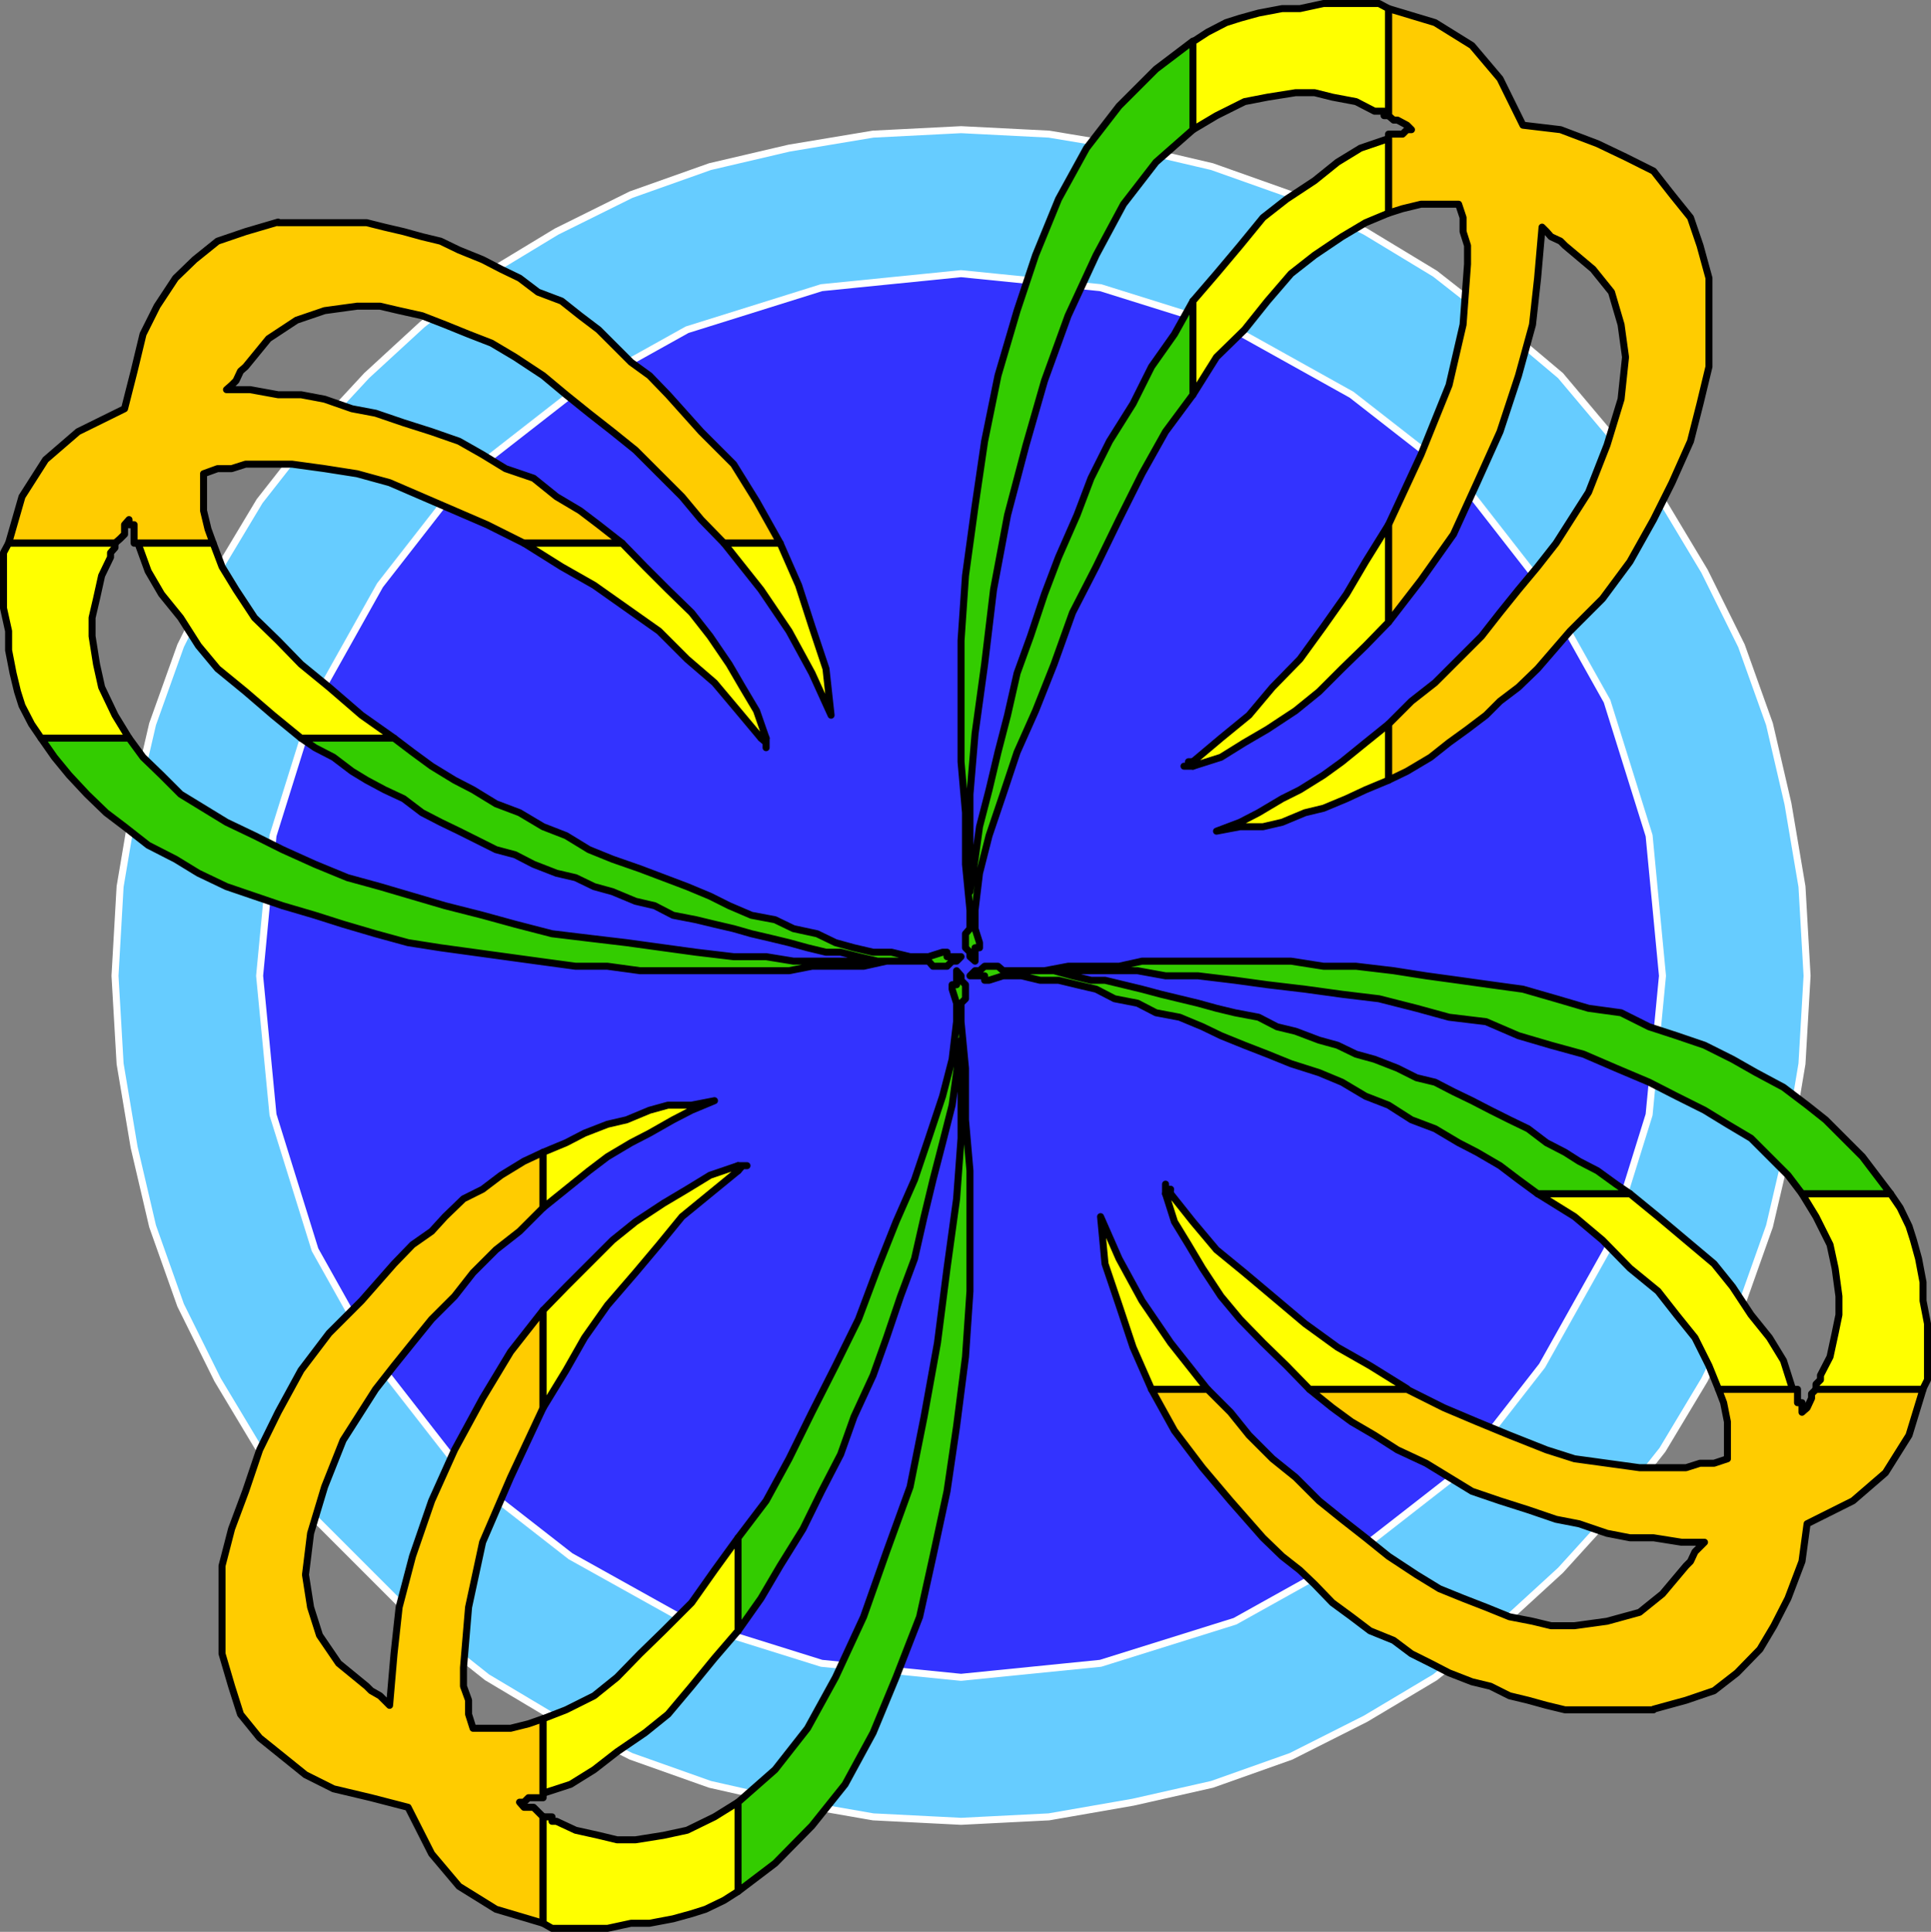 <?xml version="1.0" encoding="UTF-8" standalone="no"?>
<svg
   version="1.0"
   width="129.595mm"
   height="129.638mm"
   id="svg60"
   sodipodi:docname="Shape 200.wmf"
   xmlns:inkscape="http://www.inkscape.org/namespaces/inkscape"
   xmlns:sodipodi="http://sodipodi.sourceforge.net/DTD/sodipodi-0.dtd"
   xmlns="http://www.w3.org/2000/svg"
   xmlns:svg="http://www.w3.org/2000/svg">
  <rect width="100%" height="100%" fill="#808080" stroke="none"/>
  <sodipodi:namedview
     id="namedview60"
     pagecolor="#ffffff"
     bordercolor="#000000"
     borderopacity="0.25"
     inkscape:showpageshadow="2"
     inkscape:pageopacity="0.0"
     inkscape:pagecheckerboard="0"
     inkscape:deskcolor="#d1d1d1"
     inkscape:document-units="mm" />
  <defs
     id="defs1">
    <pattern
       id="WMFhbasepattern"
       patternUnits="userSpaceOnUse"
       width="6"
       height="6"
       x="0"
       y="0" />
  </defs>
  <path
     style="fill:#66ccff;fill-opacity:1;fill-rule:evenodd;stroke:none"
     d="m 243.773,461.933 -22.301,-1.131 -21.331,-3.717 L 180.103,452.56 160.065,445.45 141.157,435.916 123.543,425.412 107.06,412.322 93.001,398.263 78.78,384.042 65.852,367.72 55.186,349.944 l -9.373,-18.907 -7.11,-20.038 -4.686,-20.038 -3.555,-21.17 -1.293,-22.301 1.293,-22.624 3.555,-21.008 4.686,-20.2 7.11,-19.877 9.373,-18.907 10.666,-17.776 12.928,-16.483 14.221,-15.352 14.059,-12.928 16.483,-12.928 17.614,-10.666 18.907,-9.373 20.038,-7.11 20.038,-4.686 21.331,-3.555 22.301,-1.131 22.301,1.131 21.331,3.555 20.038,4.686 20.038,7.11 18.907,9.373 17.614,10.666 16.483,12.928 15.352,12.928 12.928,15.352 12.928,16.483 10.666,17.776 9.373,18.907 7.11,19.877 4.686,20.2 3.555,21.008 1.293,22.624 -1.293,22.301 -3.555,21.17 -4.686,20.038 -7.11,20.038 -9.373,18.907 -10.666,17.776 -12.928,16.322 -12.928,14.221 -15.352,14.059 -16.483,13.09 -17.614,10.504 -18.907,9.534 -20.038,7.11 -20.038,4.525 -21.331,3.717 z"
     id="path1" />
  <path
     style="fill:none;stroke:#ffffff;stroke-width:1.778px;stroke-linecap:round;stroke-linejoin:round;stroke-miterlimit:4;stroke-dasharray:none;stroke-opacity:1"
     d="m 243.773,461.933 -22.301,-1.131 -21.331,-3.717 L 180.103,452.56 160.065,445.45 141.157,435.916 123.543,425.412 107.06,412.322 93.001,398.263 78.78,384.042 65.852,367.72 55.186,349.944 l -9.373,-18.907 -7.11,-20.038 -4.686,-20.038 -3.555,-21.17 -1.293,-22.301 1.293,-22.624 3.555,-21.008 4.686,-20.2 7.11,-19.877 9.373,-18.907 10.666,-17.776 12.928,-16.483 14.221,-15.352 14.059,-12.928 16.483,-12.928 17.614,-10.666 18.907,-9.373 20.038,-7.11 20.038,-4.686 21.331,-3.555 22.301,-1.131 22.301,1.131 21.331,3.555 20.038,4.686 20.038,7.11 18.907,9.373 17.614,10.666 16.483,12.928 15.352,12.928 12.928,15.352 12.928,16.483 10.666,17.776 9.373,18.907 7.11,19.877 4.686,20.2 3.555,21.008 1.293,22.624 -1.293,22.301 -3.555,21.17 -4.686,20.038 -7.11,20.038 -9.373,18.907 -10.666,17.776 -12.928,16.322 -12.928,14.221 -15.352,14.059 -16.483,13.09 -17.614,10.504 -18.907,9.534 -20.038,7.11 -20.038,4.525 -21.331,3.717 -22.301,1.131 v 0"
     id="path2" />
  <path
     style="fill:#3333ff;fill-opacity:1;fill-rule:evenodd;stroke:none"
     d="M 243.773,425.412 208.383,421.856 174.285,411.191 144.713,394.708 117.564,373.538 96.394,346.389 79.911,316.978 69.246,282.719 65.852,247.49 69.246,211.938 79.911,177.841 l 16.483,-29.411 21.17,-27.149 27.149,-21.17 29.573,-16.483 34.098,-10.666 35.39,-3.555 35.39,3.555 34.098,10.666 29.573,16.483 27.149,21.17 21.17,27.149 16.483,29.411 10.666,34.098 3.394,35.552 -3.394,35.229 -10.666,34.259 -16.483,29.411 -21.17,27.149 -27.149,21.17 -29.573,16.483 -34.098,10.666 -35.39,3.555 z"
     id="path3" />
  <path
     style="fill:none;stroke:#ffffff;stroke-width:1.778px;stroke-linecap:round;stroke-linejoin:round;stroke-miterlimit:4;stroke-dasharray:none;stroke-opacity:1"
     d="M 243.773,425.412 208.383,421.856 174.285,411.191 144.713,394.708 117.564,373.538 96.394,346.389 79.911,316.978 69.246,282.719 65.852,247.49 69.246,211.938 79.911,177.841 l 16.483,-29.411 21.17,-27.149 27.149,-21.17 29.573,-16.483 34.098,-10.666 35.39,-3.555 35.39,3.555 34.098,10.666 29.573,16.483 27.149,21.17 21.17,27.149 16.483,29.411 10.666,34.098 3.394,35.552 -3.394,35.229 -10.666,34.259 -16.483,29.411 -21.17,27.149 -27.149,21.17 -29.573,16.483 -34.098,10.666 -35.39,3.555 v 0"
     id="path4" />
  <path
     style="fill:#ffcc00;fill-opacity:1;fill-rule:evenodd;stroke:none"
     d="m 70.538,56.318 -8.242,2.424 -7.11,2.424 -5.818,4.686 -4.848,4.686 -4.686,7.11 -3.555,7.11 -2.262,9.373 -2.424,9.534 -11.797,5.818 -8.242,7.11 -5.979,9.373 -3.394,11.797 H 29.169 l 1.293,-1.131 1.131,-1.131 v -2.424 l 1.131,-1.293 v 1.293 h 1.293 v 1.131 1.293 1.131 1.131 h 1.131 18.907 l -1.293,-3.555 -1.131,-4.686 v -4.686 -4.686 l 3.555,-1.293 h 3.555 l 3.555,-1.131 h 4.686 7.11 l 8.242,1.131 8.242,1.293 8.242,2.262 8.242,3.555 8.242,3.555 8.242,3.555 9.373,4.686 h 24.886 l -5.979,-4.686 -4.686,-3.555 -5.979,-3.555 -5.818,-4.686 -7.11,-2.424 -5.818,-3.555 -5.979,-3.394 -6.949,-2.424 -7.11,-2.262 -7.11,-2.424 -5.979,-1.131 -6.949,-2.424 -5.979,-1.131 H 70.538 l -7.11,-1.293 h -5.979 l 1.293,-1.131 1.131,-1.131 1.131,-2.424 1.293,-1.131 5.818,-7.11 7.11,-4.686 7.11,-2.424 8.242,-1.131 h 5.818 l 4.848,1.131 5.818,1.293 5.818,2.262 5.979,2.424 5.818,2.262 5.979,3.555 7.11,4.686 5.818,4.848 5.818,4.686 5.979,4.686 5.818,4.686 5.979,5.979 5.818,5.818 4.848,5.818 5.818,5.979 h 14.221 l -5.979,-10.666 -5.818,-9.373 -8.242,-8.242 -8.403,-9.373 -4.686,-4.848 -4.686,-3.394 -3.555,-3.555 -4.686,-4.686 -4.686,-3.555 -4.686,-3.717 -5.979,-2.262 -4.686,-3.555 -4.686,-2.262 -4.686,-2.424 -5.979,-2.424 -4.686,-2.262 -4.686,-1.131 -4.686,-1.293 -4.848,-1.131 -4.525,-1.131 H 70.538 v 0 z"
     id="path5" />
  <path
     style="fill:none;stroke:#000000;stroke-width:1.778px;stroke-linecap:round;stroke-linejoin:round;stroke-miterlimit:4;stroke-dasharray:none;stroke-opacity:1"
     d="m 70.538,56.318 -8.242,2.424 -7.11,2.424 -5.818,4.686 -4.848,4.686 -4.686,7.11 -3.555,7.11 -2.262,9.373 -2.424,9.534 -11.797,5.818 -8.242,7.11 -5.979,9.373 -3.394,11.797 H 29.169 l 1.293,-1.131 1.131,-1.131 v -2.424 l 1.131,-1.293 v 1.293 h 1.293 v 1.131 1.293 1.131 1.131 h 1.131 18.907 l -1.293,-3.555 -1.131,-4.686 v -4.686 -4.686 l 3.555,-1.293 h 3.555 l 3.555,-1.131 h 4.686 7.11 l 8.242,1.131 8.242,1.293 8.242,2.262 8.242,3.555 8.242,3.555 8.242,3.555 9.373,4.686 h 24.886 l -5.979,-4.686 -4.686,-3.555 -5.979,-3.555 -5.818,-4.686 -7.11,-2.424 -5.818,-3.555 -5.979,-3.394 -6.949,-2.424 -7.11,-2.262 -7.11,-2.424 -5.979,-1.131 -6.949,-2.424 -5.979,-1.131 H 70.538 l -7.11,-1.293 h -5.979 l 1.293,-1.131 1.131,-1.131 1.131,-2.424 1.293,-1.131 5.818,-7.11 7.11,-4.686 7.11,-2.424 8.242,-1.131 h 5.818 l 4.848,1.131 5.818,1.293 5.818,2.262 5.979,2.424 5.818,2.262 5.979,3.555 7.11,4.686 5.818,4.848 5.818,4.686 5.979,4.686 5.818,4.686 5.979,5.979 5.818,5.818 4.848,5.818 5.818,5.979 h 14.221 l -5.979,-10.666 -5.818,-9.373 -8.242,-8.242 -8.403,-9.373 -4.686,-4.848 -4.686,-3.394 -3.555,-3.555 -4.686,-4.686 -4.686,-3.555 -4.686,-3.717 -5.979,-2.262 -4.686,-3.555 -4.686,-2.262 -4.686,-2.424 -5.979,-2.424 -4.686,-2.262 -4.686,-1.131 -4.686,-1.293 -4.848,-1.131 -4.525,-1.131 H 70.538 v 0"
     id="path6" />
  <path
     style="fill:#ffcc00;fill-opacity:1;fill-rule:evenodd;stroke:none"
     d="m 433.492,70.538 -2.262,-8.242 -2.424,-7.11 -4.686,-5.818 -4.686,-5.979 -7.11,-3.555 -7.11,-3.394 -9.373,-3.555 -9.534,-1.131 -5.818,-11.797 -7.11,-8.403 -9.373,-5.818 -11.797,-3.555 V 29.33 l 1.293,1.131 h 0.97 l 2.424,1.293 1.131,1.131 h -1.131 l -1.131,1.131 h -1.293 -0.97 -1.293 v 1.131 18.907 l 3.555,-1.131 4.686,-1.131 h 4.686 4.848 l 1.131,3.394 v 3.555 l 1.131,3.555 v 4.686 l -1.131,15.352 -3.555,15.352 -7.11,17.614 -8.242,17.776 v 24.725 l 8.242,-10.666 8.242,-11.635 5.979,-13.09 5.818,-12.928 4.686,-14.221 3.555,-12.928 1.293,-11.797 1.131,-12.928 1.131,1.131 1.131,1.293 2.424,1.131 1.131,1.131 7.11,5.979 4.686,5.818 2.424,8.242 1.131,8.242 -1.131,10.666 -3.555,11.635 -4.686,11.958 -8.242,12.928 -4.686,5.979 -4.848,5.818 -4.686,5.818 -4.686,5.979 -5.818,5.818 -5.979,5.979 -5.979,4.686 -5.818,5.818 v 14.221 l 4.686,-2.262 5.979,-3.555 4.686,-3.717 4.686,-3.394 4.686,-3.555 3.555,-3.555 4.686,-3.555 4.848,-4.686 8.242,-9.534 8.242,-8.242 6.949,-9.373 5.979,-10.666 4.686,-9.373 4.686,-10.504 2.424,-9.534 2.262,-9.373 z"
     id="path7" />
  <path
     style="fill:none;stroke:#000000;stroke-width:1.778px;stroke-linecap:round;stroke-linejoin:round;stroke-miterlimit:4;stroke-dasharray:none;stroke-opacity:1"
     d="m 433.492,70.538 -2.262,-8.242 -2.424,-7.11 -4.686,-5.818 -4.686,-5.979 -7.11,-3.555 -7.11,-3.394 -9.373,-3.555 -9.534,-1.131 -5.818,-11.797 -7.11,-8.403 -9.373,-5.818 -11.797,-3.555 V 29.33 l 1.293,1.131 h 0.97 l 2.424,1.293 1.131,1.131 h -1.131 l -1.131,1.131 h -1.293 -0.97 -1.293 v 1.131 18.907 l 3.555,-1.131 4.686,-1.131 h 4.686 4.848 l 1.131,3.394 v 3.555 l 1.131,3.555 v 4.686 l -1.131,15.352 -3.555,15.352 -7.11,17.614 -8.242,17.776 v 24.725 l 8.242,-10.666 8.242,-11.635 5.979,-13.09 5.818,-12.928 4.686,-14.221 3.555,-12.928 1.293,-11.797 1.131,-12.928 1.131,1.131 1.131,1.293 2.424,1.131 1.131,1.131 7.11,5.979 4.686,5.818 2.424,8.242 1.131,8.242 -1.131,10.666 -3.555,11.635 -4.686,11.958 -8.242,12.928 -4.686,5.979 -4.848,5.818 -4.686,5.818 -4.686,5.979 -5.818,5.818 -5.979,5.979 -5.979,4.686 -5.818,5.818 v 14.221 l 4.686,-2.262 5.979,-3.555 4.686,-3.717 4.686,-3.394 4.686,-3.555 3.555,-3.555 4.686,-3.555 4.848,-4.686 8.242,-9.534 8.242,-8.242 6.949,-9.373 5.979,-10.666 4.686,-9.373 4.686,-10.504 2.424,-9.534 2.262,-9.373 v -22.462 0"
     id="path8" />
  <path
     style="fill:#ffcc00;fill-opacity:1;fill-rule:evenodd;stroke:none"
     d="m 419.432,433.492 8.242,-2.262 7.11,-2.424 5.818,-4.525 5.818,-5.979 3.555,-5.979 3.555,-6.949 3.555,-9.373 1.293,-9.534 11.635,-5.818 8.242,-7.11 5.979,-9.534 3.555,-11.635 h -27.149 l -1.131,1.131 v 1.131 l -1.131,2.424 -1.293,1.131 v -1.131 -1.293 h -1.131 v -1.131 -1.131 -1.131 h -1.131 -18.907 l 1.293,3.394 0.97,4.848 v 4.686 4.686 l -3.394,1.131 h -3.555 l -3.555,1.131 h -4.686 -7.11 l -8.242,-1.131 -8.242,-1.131 -7.11,-2.262 -9.373,-3.717 -8.242,-3.394 -8.403,-3.555 -9.373,-4.686 h -24.725 l 5.818,4.686 4.848,3.555 5.818,3.394 5.818,3.717 7.272,3.394 5.818,3.555 5.818,3.555 7.11,2.424 7.11,2.262 7.11,2.424 5.818,1.131 7.11,2.424 5.818,1.131 h 5.979 l 7.11,1.131 h 5.818 l -1.131,1.131 -1.293,1.293 -1.131,2.424 -1.131,1.131 -5.979,7.11 -5.818,4.686 -8.242,2.262 -8.242,1.131 h -5.979 l -4.686,-1.131 -5.818,-1.131 -5.979,-2.424 -5.818,-2.262 -5.979,-2.424 -5.818,-3.555 -7.11,-4.686 -5.818,-4.686 -5.979,-4.686 -5.818,-4.686 -5.979,-5.979 -5.818,-4.686 -5.979,-5.979 -4.686,-5.818 -5.818,-5.818 h -14.221 l 5.818,10.504 7.11,9.373 7.11,8.403 8.242,9.373 4.848,4.686 4.525,3.555 3.717,3.555 4.525,4.686 4.848,3.555 4.686,3.555 5.979,2.424 4.525,3.394 4.848,2.424 4.686,2.424 5.818,2.262 4.686,1.131 4.848,2.424 4.686,1.131 4.686,1.293 4.686,1.131 h 22.462 v 0 z"
     id="path9" />
  <path
     style="fill:none;stroke:#000000;stroke-width:1.778px;stroke-linecap:round;stroke-linejoin:round;stroke-miterlimit:4;stroke-dasharray:none;stroke-opacity:1"
     d="m 419.432,433.492 8.242,-2.262 7.11,-2.424 5.818,-4.525 5.818,-5.979 3.555,-5.979 3.555,-6.949 3.555,-9.373 1.293,-9.534 11.635,-5.818 8.242,-7.11 5.979,-9.534 3.555,-11.635 h -27.149 l -1.131,1.131 v 1.131 l -1.131,2.424 -1.293,1.131 v -1.131 -1.293 h -1.131 v -1.131 -1.131 -1.131 h -1.131 -18.907 l 1.293,3.394 0.97,4.848 v 4.686 4.686 l -3.394,1.131 h -3.555 l -3.555,1.131 h -4.686 -7.11 l -8.242,-1.131 -8.242,-1.131 -7.11,-2.262 -9.373,-3.717 -8.242,-3.394 -8.403,-3.555 -9.373,-4.686 h -24.725 l 5.818,4.686 4.848,3.555 5.818,3.394 5.818,3.717 7.272,3.394 5.818,3.555 5.818,3.555 7.11,2.424 7.11,2.262 7.11,2.424 5.818,1.131 7.11,2.424 5.818,1.131 h 5.979 l 7.11,1.131 h 5.818 l -1.131,1.131 -1.293,1.293 -1.131,2.424 -1.131,1.131 -5.979,7.11 -5.818,4.686 -8.242,2.262 -8.242,1.131 h -5.979 l -4.686,-1.131 -5.818,-1.131 -5.979,-2.424 -5.818,-2.262 -5.979,-2.424 -5.818,-3.555 -7.11,-4.686 -5.818,-4.686 -5.979,-4.686 -5.818,-4.686 -5.979,-5.979 -5.818,-4.686 -5.979,-5.979 -4.686,-5.818 -5.818,-5.818 h -14.221 l 5.818,10.504 7.11,9.373 7.11,8.403 8.242,9.373 4.848,4.686 4.525,3.555 3.717,3.555 4.525,4.686 4.848,3.555 4.686,3.555 5.979,2.424 4.525,3.394 4.848,2.424 4.686,2.424 5.818,2.262 4.686,1.131 4.848,2.424 4.686,1.131 4.686,1.293 4.686,1.131 h 22.462 v 0"
     id="path10" />
  <path
     style="fill:#ffcc00;fill-opacity:1;fill-rule:evenodd;stroke:none"
     d="m 56.318,419.432 2.424,8.242 2.262,7.11 4.848,5.979 5.818,4.686 5.818,4.686 7.11,3.555 9.534,2.262 9.373,2.424 5.979,11.797 6.949,8.242 9.373,5.818 11.958,3.555 v -26.987 l -1.293,-1.293 -1.131,-1.131 h -2.424 l -1.131,-1.293 h 1.131 l 1.131,-1.131 h 1.293 1.131 1.293 v -1.131 -18.907 l -3.717,1.293 -4.525,1.131 h -4.848 -4.686 l -1.131,-3.555 v -3.555 l -1.293,-3.555 v -4.686 l 1.293,-15.352 3.555,-16.483 7.11,-16.483 8.242,-17.614 v -24.725 l -8.242,10.504 -7.11,11.797 -7.11,13.09 -5.818,12.928 -4.848,14.059 -3.394,12.928 -1.293,11.797 -1.131,13.09 -1.293,-1.293 -1.131,-1.131 -2.262,-1.293 -1.131,-1.131 -7.11,-5.818 -4.848,-7.11 -2.262,-7.11 -1.293,-8.242 1.293,-10.504 3.555,-11.797 4.686,-11.797 8.242,-12.928 4.686,-5.979 4.686,-5.818 4.848,-5.979 5.818,-5.818 4.686,-5.979 5.818,-5.818 5.979,-4.686 5.979,-5.979 v -14.059 l -4.848,2.262 -5.818,3.555 -4.686,3.555 -4.848,2.424 -4.686,4.525 -3.394,3.717 -4.848,3.394 -4.686,4.848 -8.242,9.373 -8.242,8.242 -7.11,9.373 -5.818,10.666 -4.686,9.534 -3.555,10.504 -3.555,9.534 -2.424,9.373 v 22.301 z"
     id="path11" />
  <path
     style="fill:none;stroke:#000000;stroke-width:1.778px;stroke-linecap:round;stroke-linejoin:round;stroke-miterlimit:4;stroke-dasharray:none;stroke-opacity:1"
     d="m 56.318,419.432 2.424,8.242 2.262,7.11 4.848,5.979 5.818,4.686 5.818,4.686 7.11,3.555 9.534,2.262 9.373,2.424 5.979,11.797 6.949,8.242 9.373,5.818 11.958,3.555 v -26.987 l -1.293,-1.293 -1.131,-1.131 h -2.424 l -1.131,-1.293 h 1.131 l 1.131,-1.131 h 1.293 1.131 1.293 v -1.131 -18.907 l -3.717,1.293 -4.525,1.131 h -4.848 -4.686 l -1.131,-3.555 v -3.555 l -1.293,-3.555 v -4.686 l 1.293,-15.352 3.555,-16.483 7.11,-16.483 8.242,-17.614 v -24.725 l -8.242,10.504 -7.11,11.797 -7.11,13.09 -5.818,12.928 -4.848,14.059 -3.394,12.928 -1.293,11.797 -1.131,13.09 -1.293,-1.293 -1.131,-1.131 -2.262,-1.293 -1.131,-1.131 -7.11,-5.818 -4.848,-7.11 -2.262,-7.11 -1.293,-8.242 1.293,-10.504 3.555,-11.797 4.686,-11.797 8.242,-12.928 4.686,-5.979 4.686,-5.818 4.848,-5.979 5.818,-5.818 4.686,-5.979 5.818,-5.818 5.979,-4.686 5.979,-5.979 v -14.059 l -4.848,2.262 -5.818,3.555 -4.686,3.555 -4.848,2.424 -4.686,4.525 -3.394,3.717 -4.848,3.394 -4.686,4.848 -8.242,9.373 -8.242,8.242 -7.11,9.373 -5.818,10.666 -4.686,9.534 -3.555,10.504 -3.555,9.534 -2.424,9.373 v 22.301 0"
     id="path12" />
  <path
     style="fill:#ffff00;fill-opacity:1;fill-rule:evenodd;stroke:none"
     d="m 183.658,137.764 9.373,11.797 7.11,10.504 5.818,10.666 4.848,10.666 -1.293,-11.797 -3.555,-10.666 -3.394,-10.504 -4.686,-10.666 h -14.221 z"
     id="path13" />
  <path
     style="fill:none;stroke:#000000;stroke-width:1.778px;stroke-linecap:round;stroke-linejoin:round;stroke-miterlimit:4;stroke-dasharray:none;stroke-opacity:1"
     d="m 183.658,137.764 9.373,11.797 7.11,10.504 5.818,10.666 4.848,10.666 -1.293,-11.797 -3.555,-10.666 -3.394,-10.504 -4.686,-10.666 h -14.221 v 0"
     id="path14" />
  <path
     style="fill:#ffff00;fill-opacity:1;fill-rule:evenodd;stroke:none"
     d="m 352.207,183.658 -5.818,4.686 -5.979,4.848 -4.686,3.394 -5.979,3.717 -4.525,2.262 -5.979,3.555 -4.686,2.424 -5.979,2.262 5.979,-1.131 h 5.818 l 4.848,-1.131 5.818,-2.424 4.686,-1.131 5.818,-2.424 4.848,-2.262 5.818,-2.424 v -14.221 z"
     id="path15" />
  <path
     style="fill:none;stroke:#000000;stroke-width:1.778px;stroke-linecap:round;stroke-linejoin:round;stroke-miterlimit:4;stroke-dasharray:none;stroke-opacity:1"
     d="m 352.207,183.658 -5.818,4.686 -5.979,4.848 -4.686,3.394 -5.979,3.717 -4.525,2.262 -5.979,3.555 -4.686,2.424 -5.979,2.262 5.979,-1.131 h 5.818 l 4.848,-1.131 5.818,-2.424 4.686,-1.131 5.818,-2.424 4.848,-2.262 5.818,-2.424 v -14.221 0"
     id="path16" />
  <path
     style="fill:#ffff00;fill-opacity:1;fill-rule:evenodd;stroke:none"
     d="m 306.151,352.207 -9.211,-11.635 -7.272,-10.666 -5.818,-10.666 -4.686,-10.666 1.131,11.958 3.555,10.504 3.555,10.666 4.686,10.666 h 14.221 v 0 z"
     id="path17" />
  <path
     style="fill:none;stroke:#000000;stroke-width:1.778px;stroke-linecap:round;stroke-linejoin:round;stroke-miterlimit:4;stroke-dasharray:none;stroke-opacity:1"
     d="m 306.151,352.207 -9.211,-11.635 -7.272,-10.666 -5.818,-10.666 -4.686,-10.666 1.131,11.958 3.555,10.504 3.555,10.666 4.686,10.666 h 14.221 v 0"
     id="path18" />
  <path
     style="fill:#ffff00;fill-opacity:1;fill-rule:evenodd;stroke:none"
     d="m 137.764,306.312 5.818,-4.686 5.818,-4.686 4.686,-3.555 5.979,-3.555 4.686,-2.424 5.979,-3.394 4.686,-2.424 5.818,-2.424 -5.818,1.131 h -5.979 l -4.686,1.293 -5.818,2.424 -4.848,1.131 -5.818,2.262 -4.686,2.424 -5.818,2.424 v 14.059 z"
     id="path19" />
  <path
     style="fill:none;stroke:#000000;stroke-width:1.778px;stroke-linecap:round;stroke-linejoin:round;stroke-miterlimit:4;stroke-dasharray:none;stroke-opacity:1"
     d="m 137.764,306.312 5.818,-4.686 5.818,-4.686 4.686,-3.555 5.979,-3.555 4.686,-2.424 5.979,-3.394 4.686,-2.424 5.818,-2.424 -5.818,1.131 h -5.979 l -4.686,1.293 -5.818,2.424 -4.848,1.131 -5.818,2.262 -4.686,2.424 -5.818,2.424 v 14.059 0"
     id="path20" />
  <path
     style="fill:#ffff00;fill-opacity:1;fill-rule:evenodd;stroke:none"
     d="m 132.916,137.764 9.534,5.979 8.242,4.686 8.242,5.818 8.242,5.818 7.11,7.11 6.949,5.979 5.979,7.11 5.818,6.949 h 1.293 l -2.424,-6.949 -3.555,-5.979 -3.394,-5.818 -4.848,-7.11 -4.686,-5.979 -5.979,-5.818 -5.818,-5.818 -5.818,-5.979 h -24.886 z"
     id="path21" />
  <path
     style="fill:none;stroke:#000000;stroke-width:1.778px;stroke-linecap:round;stroke-linejoin:round;stroke-miterlimit:4;stroke-dasharray:none;stroke-opacity:1"
     d="m 132.916,137.764 9.534,5.979 8.242,4.686 8.242,5.818 8.242,5.818 7.11,7.11 6.949,5.979 5.979,7.11 5.818,6.949 h 1.293 l -2.424,-6.949 -3.555,-5.979 -3.394,-5.818 -4.848,-7.11 -4.686,-5.979 -5.979,-5.818 -5.818,-5.818 -5.818,-5.979 h -24.886 v 0"
     id="path22" />
  <path
     style="fill:#ffff00;fill-opacity:1;fill-rule:evenodd;stroke:none"
     d="m 352.207,133.077 -5.818,9.373 -4.848,8.242 -5.818,8.242 -5.979,8.242 -6.949,7.11 -5.979,7.11 -7.11,5.818 -7.11,5.979 v 1.131 l 7.11,-2.262 5.979,-3.717 5.818,-3.394 7.11,-4.686 5.979,-4.848 5.818,-5.818 5.979,-5.818 5.818,-5.979 v -24.725 z"
     id="path23" />
  <path
     style="fill:none;stroke:#000000;stroke-width:1.778px;stroke-linecap:round;stroke-linejoin:round;stroke-miterlimit:4;stroke-dasharray:none;stroke-opacity:1"
     d="m 352.207,133.077 -5.818,9.373 -4.848,8.242 -5.818,8.242 -5.979,8.242 -6.949,7.11 -5.979,7.11 -7.11,5.818 -7.11,5.979 v 1.131 l 7.11,-2.262 5.979,-3.717 5.818,-3.394 7.11,-4.686 5.979,-4.848 5.818,-5.818 5.979,-5.818 5.818,-5.979 v -24.725 0"
     id="path24" />
  <path
     style="fill:#ffff00;fill-opacity:1;fill-rule:evenodd;stroke:none"
     d="m 356.893,352.207 -9.373,-5.818 -8.242,-4.686 -8.242,-5.979 -8.242,-6.949 -7.11,-5.979 -7.11,-5.818 -5.979,-7.11 -5.656,-7.11 h -1.293 l 2.262,7.11 3.555,5.818 3.555,5.979 4.686,7.11 4.848,5.818 5.818,5.979 5.979,5.818 5.818,5.979 h 24.725 v 0 z"
     id="path25" />
  <path
     style="fill:none;stroke:#000000;stroke-width:1.778px;stroke-linecap:round;stroke-linejoin:round;stroke-miterlimit:4;stroke-dasharray:none;stroke-opacity:1"
     d="m 356.893,352.207 -9.373,-5.818 -8.242,-4.686 -8.242,-5.979 -8.242,-6.949 -7.11,-5.979 -7.11,-5.818 -5.979,-7.11 -5.656,-7.11 h -1.293 l 2.262,7.11 3.555,5.818 3.555,5.979 4.686,7.11 4.848,5.818 5.818,5.979 5.979,5.818 5.818,5.979 h 24.725 v 0"
     id="path26" />
  <path
     style="fill:#ffff00;fill-opacity:1;fill-rule:evenodd;stroke:none"
     d="m 137.764,357.055 5.818,-9.534 4.686,-8.242 5.818,-8.242 7.11,-8.242 5.979,-7.11 5.818,-7.11 7.11,-5.818 7.11,-5.818 v -1.293 l -7.11,2.424 -5.818,3.555 -5.979,3.555 -7.11,4.686 -5.818,4.686 -5.979,5.979 -5.818,5.818 -5.818,5.979 z"
     id="path27" />
  <path
     style="fill:none;stroke:#000000;stroke-width:1.778px;stroke-linecap:round;stroke-linejoin:round;stroke-miterlimit:4;stroke-dasharray:none;stroke-opacity:1"
     d="m 137.764,357.055 5.818,-9.534 4.686,-8.242 5.818,-8.242 7.11,-8.242 5.979,-7.11 5.818,-7.11 7.11,-5.818 7.11,-5.818 v -1.293 l -7.11,2.424 -5.818,3.555 -5.979,3.555 -7.11,4.686 -5.818,4.686 -5.979,5.979 -5.818,5.818 -5.818,5.979 v 24.725 0"
     id="path28" />
  <path
     style="fill:#ffff00;fill-opacity:1;fill-rule:evenodd;stroke:none"
     d="m 34.986,137.764 2.586,7.11 3.394,5.818 4.848,5.979 4.525,7.11 4.848,5.818 7.11,5.818 6.949,5.979 7.11,5.818 H 99.949 l -8.242,-5.818 -8.242,-7.11 -7.11,-5.818 -5.818,-5.979 -5.979,-5.818 -4.686,-7.11 -3.555,-5.818 -2.262,-5.979 H 35.148 v 0 z"
     id="path29" />
  <path
     style="fill:none;stroke:#000000;stroke-width:1.778px;stroke-linecap:round;stroke-linejoin:round;stroke-miterlimit:4;stroke-dasharray:none;stroke-opacity:1"
     d="m 34.986,137.764 2.586,7.11 3.394,5.818 4.848,5.979 4.525,7.11 4.848,5.818 7.11,5.818 6.949,5.979 7.11,5.818 H 99.949 l -8.242,-5.818 -8.242,-7.11 -7.11,-5.818 -5.818,-5.979 -5.979,-5.818 -4.686,-7.11 -3.555,-5.818 -2.262,-5.979 H 35.148 v 0"
     id="path30" />
  <path
     style="fill:#ffff00;fill-opacity:1;fill-rule:evenodd;stroke:none"
     d="m 352.207,35.148 -7.11,2.424 -5.818,3.555 -5.818,4.686 -7.11,4.686 -5.979,4.686 -5.818,7.11 -5.979,7.11 -5.979,6.949 v 23.755 l 5.979,-9.534 7.11,-6.949 5.818,-7.272 5.979,-6.949 5.979,-4.686 6.949,-4.686 5.979,-3.555 5.818,-2.424 V 35.148 Z"
     id="path31" />
  <path
     style="fill:none;stroke:#000000;stroke-width:1.778px;stroke-linecap:round;stroke-linejoin:round;stroke-miterlimit:4;stroke-dasharray:none;stroke-opacity:1"
     d="m 352.207,35.148 -7.11,2.424 -5.818,3.555 -5.818,4.686 -7.11,4.686 -5.979,4.686 -5.818,7.11 -5.979,7.11 -5.979,6.949 v 23.755 l 5.979,-9.534 7.11,-6.949 5.818,-7.272 5.979,-6.949 5.979,-4.686 6.949,-4.686 5.979,-3.555 5.818,-2.424 v -18.907 0"
     id="path32" />
  <path
     style="fill:#ffff00;fill-opacity:1;fill-rule:evenodd;stroke:none"
     d="m 454.661,352.207 -2.262,-7.11 -3.555,-5.818 -4.686,-5.818 -4.686,-7.11 -4.686,-5.818 -7.11,-5.979 -7.11,-5.979 -7.11,-5.818 h -23.432 l 9.373,5.818 7.11,5.979 6.949,7.11 7.11,5.818 4.686,5.979 4.686,5.818 3.555,7.11 2.424,5.979 h 18.907 v 0 z"
     id="path33" />
  <path
     style="fill:none;stroke:#000000;stroke-width:1.778px;stroke-linecap:round;stroke-linejoin:round;stroke-miterlimit:4;stroke-dasharray:none;stroke-opacity:1"
     d="m 454.661,352.207 -2.262,-7.11 -3.555,-5.818 -4.686,-5.818 -4.686,-7.11 -4.686,-5.818 -7.11,-5.979 -7.11,-5.979 -7.11,-5.818 h -23.432 l 9.373,5.818 7.11,5.979 6.949,7.11 7.11,5.818 4.686,5.979 4.686,5.818 3.555,7.11 2.424,5.979 h 18.907 v 0"
     id="path34" />
  <path
     style="fill:#ffff00;fill-opacity:1;fill-rule:evenodd;stroke:none"
     d="m 137.764,454.823 6.949,-2.262 5.979,-3.717 5.818,-4.525 7.11,-4.848 5.818,-4.686 5.979,-7.11 5.818,-7.11 5.979,-6.949 v -23.594 l -5.979,8.242 -5.818,8.242 -7.11,7.11 -5.979,5.818 -5.818,5.979 -5.818,4.686 -7.11,3.555 -5.818,2.262 v 18.907 z"
     id="path35" />
  <path
     style="fill:none;stroke:#000000;stroke-width:1.778px;stroke-linecap:round;stroke-linejoin:round;stroke-miterlimit:4;stroke-dasharray:none;stroke-opacity:1"
     d="m 137.764,454.823 6.949,-2.262 5.979,-3.717 5.818,-4.525 7.11,-4.848 5.818,-4.686 5.979,-7.11 5.818,-7.11 5.979,-6.949 v -23.594 l -5.979,8.242 -5.818,8.242 -7.11,7.11 -5.979,5.818 -5.818,5.979 -5.818,4.686 -7.11,3.555 -5.818,2.262 v 18.907 0"
     id="path36" />
  <path
     style="fill:#ffff00;fill-opacity:1;fill-rule:evenodd;stroke:none"
     d="m 2.182,137.764 -1.293,2.424 v 3.555 3.394 2.424 4.686 l 1.293,5.818 v 4.848 l 1.131,5.818 1.131,4.686 1.131,3.555 2.424,4.686 2.424,3.555 h 22.301 l -3.555,-5.818 -3.394,-7.11 -1.293,-5.818 -1.131,-7.11 v -4.686 l 1.131,-4.848 1.293,-5.818 2.262,-4.686 v -1.131 l 1.131,-1.293 v -1.131 H 2.182 Z"
     id="path37" />
  <path
     style="fill:none;stroke:#000000;stroke-width:1.778px;stroke-linecap:round;stroke-linejoin:round;stroke-miterlimit:4;stroke-dasharray:none;stroke-opacity:1"
     d="m 2.182,137.764 -1.293,2.424 v 3.555 3.394 2.424 4.686 l 1.293,5.818 v 4.848 l 1.131,5.818 1.131,4.686 1.131,3.555 2.424,4.686 2.424,3.555 h 22.301 l -3.555,-5.818 -3.394,-7.11 -1.293,-5.818 -1.131,-7.11 v -4.686 l 1.131,-4.848 1.293,-5.818 2.262,-4.686 v -1.131 l 1.131,-1.293 v -1.131 H 2.182 v 0"
     id="path38" />
  <path
     style="fill:#ffff00;fill-opacity:1;fill-rule:evenodd;stroke:none"
     d="m 352.207,2.182 -2.424,-1.293 h -3.394 -3.555 -2.424 -4.686 l -5.979,1.293 h -4.525 l -5.979,1.131 -4.686,1.293 -3.555,1.131 -4.686,2.424 -3.717,2.424 v 22.301 l 5.979,-3.555 7.11,-3.555 5.818,-1.131 7.11,-1.131 h 4.848 l 4.525,1.131 5.979,1.131 4.686,2.424 h 1.131 1.293 v 1.131 h 1.131 V 2.182 Z"
     id="path39" />
  <path
     style="fill:none;stroke:#000000;stroke-width:1.778px;stroke-linecap:round;stroke-linejoin:round;stroke-miterlimit:4;stroke-dasharray:none;stroke-opacity:1"
     d="m 352.207,2.182 -2.424,-1.293 h -3.394 -3.555 -2.424 -4.686 l -5.979,1.293 h -4.525 l -5.979,1.131 -4.686,1.293 -3.555,1.131 -4.686,2.424 -3.717,2.424 v 22.301 l 5.979,-3.555 7.11,-3.555 5.818,-1.131 7.11,-1.131 h 4.848 l 4.525,1.131 5.979,1.131 4.686,2.424 h 1.131 1.293 v 1.131 h 1.131 v -27.149 0"
     id="path40" />
  <path
     style="fill:#ffff00;fill-opacity:1;fill-rule:evenodd;stroke:none"
     d="m 487.789,352.207 1.131,-2.262 v -3.555 -3.555 -2.262 -4.848 l -1.131,-5.818 v -4.686 l -1.131,-5.979 -1.293,-4.686 -1.131,-3.555 -2.262,-4.686 -2.424,-3.555 h -22.462 l 3.555,5.818 3.555,7.11 1.293,5.979 0.97,7.11 v 4.686 l -0.97,4.686 -1.293,5.979 -2.424,4.686 v 1.131 l -1.131,1.131 v 1.293 h 27.149 v 0 z"
     id="path41" />
  <path
     style="fill:none;stroke:#000000;stroke-width:1.778px;stroke-linecap:round;stroke-linejoin:round;stroke-miterlimit:4;stroke-dasharray:none;stroke-opacity:1"
     d="m 487.789,352.207 1.131,-2.262 v -3.555 -3.555 -2.262 -4.848 l -1.131,-5.818 v -4.686 l -1.131,-5.979 -1.293,-4.686 -1.131,-3.555 -2.262,-4.686 -2.424,-3.555 h -22.462 l 3.555,5.818 3.555,7.11 1.293,5.979 0.97,7.11 v 4.686 l -0.97,4.686 -1.293,5.979 -2.424,4.686 v 1.131 l -1.131,1.131 v 1.293 h 27.149 v 0"
     id="path42" />
  <path
     style="fill:#ffff00;fill-opacity:1;fill-rule:evenodd;stroke:none"
     d="m 137.764,487.789 2.262,1.293 h 3.555 3.555 2.262 4.686 l 5.979,-1.293 h 4.686 l 5.979,-1.131 4.686,-1.293 3.555,-1.131 4.686,-2.262 3.555,-2.262 v -22.624 l -5.979,3.717 -6.949,3.394 -5.979,1.293 -7.11,1.131 h -4.686 l -4.686,-1.131 -5.818,-1.293 -4.848,-2.262 h -1.131 v -1.131 h -1.131 -1.131 v 26.987 z"
     id="path43" />
  <path
     style="fill:none;stroke:#000000;stroke-width:1.778px;stroke-linecap:round;stroke-linejoin:round;stroke-miterlimit:4;stroke-dasharray:none;stroke-opacity:1"
     d="m 137.764,487.789 2.262,1.293 h 3.555 3.555 2.262 4.686 l 5.979,-1.293 h 4.686 l 5.979,-1.131 4.686,-1.293 3.555,-1.131 4.686,-2.262 3.555,-2.262 v -22.624 l -5.979,3.717 -6.949,3.394 -5.979,1.293 -7.11,1.131 h -4.686 l -4.686,-1.131 -5.818,-1.293 -4.848,-2.262 h -1.131 v -1.131 h -1.131 -1.131 v 26.987 0"
     id="path44" />
  <path
     style="fill:#33cc00;fill-opacity:1;fill-rule:evenodd;stroke:none"
     d="m 193.031,187.213 1.293,1.131 v 1.293 -1.293 -1.131 h -1.293 z"
     id="path45" />
  <path
     style="fill:none;stroke:#000000;stroke-width:1.778px;stroke-linecap:round;stroke-linejoin:round;stroke-miterlimit:4;stroke-dasharray:none;stroke-opacity:1"
     d="m 193.031,187.213 1.293,1.131 v 1.293 -1.293 -1.131 h -1.293 v 0"
     id="path46" />
  <path
     style="fill:#33cc00;fill-opacity:1;fill-rule:evenodd;stroke:none"
     d="m 302.596,193.193 h -1.131 v 1.131 h -1.131 1.131 1.131 v -1.131 z"
     id="path47" />
  <path
     style="fill:none;stroke:#000000;stroke-width:1.778px;stroke-linecap:round;stroke-linejoin:round;stroke-miterlimit:4;stroke-dasharray:none;stroke-opacity:1"
     d="m 302.596,193.193 h -1.131 v 1.131 h -1.131 1.131 1.131 v -1.131 0"
     id="path48" />
  <path
     style="fill:#33cc00;fill-opacity:1;fill-rule:evenodd;stroke:none"
     d="m 296.778,302.757 0.162,-1.131 h -1.293 v -1.293 1.293 1.131 h 1.293 v 0 z"
     id="path49" />
  <path
     style="fill:none;stroke:#000000;stroke-width:1.778px;stroke-linecap:round;stroke-linejoin:round;stroke-miterlimit:4;stroke-dasharray:none;stroke-opacity:1"
     d="m 296.778,302.757 0.162,-1.131 h -1.293 v -1.293 1.293 1.131 h 1.293 v 0"
     id="path50" />
  <path
     style="fill:#33cc00;fill-opacity:1;fill-rule:evenodd;stroke:none"
     d="m 187.213,296.94 1.131,-1.293 h 1.131 -1.131 -1.131 v 1.293 z"
     id="path51" />
  <path
     style="fill:none;stroke:#000000;stroke-width:1.778px;stroke-linecap:round;stroke-linejoin:round;stroke-miterlimit:4;stroke-dasharray:none;stroke-opacity:1"
     d="m 187.213,296.94 1.131,-1.293 h 1.131 -1.131 -1.131 v 1.293 0"
     id="path52" />
  <path
     style="fill:#33cc00;fill-opacity:1;fill-rule:evenodd;stroke:none"
     d="m 10.423,187.213 3.394,4.848 3.717,4.525 4.525,4.848 4.848,4.686 4.686,3.555 5.979,4.686 6.949,3.555 5.818,3.555 7.11,3.394 7.11,2.424 7.11,2.424 8.242,2.424 7.11,2.262 8.242,2.424 8.242,2.262 8.242,1.293 8.242,1.131 8.242,1.131 8.242,1.131 9.534,1.293 h 8.08 l 8.242,1.131 h 9.534 8.242 7.11 5.818 7.11 l 5.818,-1.131 h 7.272 5.818 l 5.818,-1.293 h 5.979 1.131 1.293 1.131 1.131 l 1.131,1.293 h 1.131 1.293 1.131 l 1.293,-1.293 h 1.131 l 1.131,-1.131 h -1.131 -1.131 -1.293 v -1.131 h -1.131 l -3.555,1.131 h -2.262 -1.293 -1.131 l -4.686,-1.131 h -4.686 l -4.848,-1.131 -4.686,-1.293 -4.686,-2.262 -5.979,-1.293 -4.686,-2.262 -5.979,-1.131 -5.656,-2.424 -4.848,-2.424 -5.818,-2.424 -5.979,-2.262 -5.979,-2.262 -6.949,-2.424 -5.979,-2.424 -5.818,-3.555 -5.818,-2.262 -5.979,-3.555 -5.979,-2.262 -5.818,-3.555 -4.686,-2.424 -5.818,-3.555 -4.848,-3.555 -4.686,-3.555 H 76.356 l 3.555,2.424 4.686,2.424 4.686,3.555 3.717,2.262 4.525,2.424 4.848,2.262 4.686,3.555 4.686,2.424 4.686,2.262 4.848,2.424 4.525,2.262 4.848,1.293 4.686,2.424 5.818,2.262 4.848,1.131 4.686,2.262 4.686,1.293 5.818,2.424 4.848,1.131 4.686,2.424 5.818,1.131 4.686,1.131 4.848,1.131 4.525,1.293 4.848,1.131 4.686,1.131 4.686,1.293 4.686,1.131 h 3.717 l 4.525,1.131 4.848,1.131 h 3.555 -9.534 -7.11 -8.242 l -6.949,-1.131 h -8.242 l -9.534,-1.131 -8.242,-1.131 -9.373,-1.293 -9.534,-1.131 -9.373,-1.131 -9.373,-2.424 -8.242,-2.262 -9.534,-2.424 -8.242,-2.424 -8.242,-2.424 -8.242,-2.262 -8.242,-3.394 -8.242,-3.717 -7.11,-3.555 -7.11,-3.394 -5.818,-3.555 -5.818,-3.555 -4.848,-4.848 -4.686,-4.525 -3.555,-4.848 H 10.423 Z"
     id="path53" />
  <path
     style="fill:none;stroke:#000000;stroke-width:1.778px;stroke-linecap:round;stroke-linejoin:round;stroke-miterlimit:4;stroke-dasharray:none;stroke-opacity:1"
     d="m 10.423,187.213 3.394,4.848 3.717,4.525 4.525,4.848 4.848,4.686 4.686,3.555 5.979,4.686 6.949,3.555 5.818,3.555 7.11,3.394 7.11,2.424 7.11,2.424 8.242,2.424 7.11,2.262 8.242,2.424 8.242,2.262 8.242,1.293 8.242,1.131 8.242,1.131 8.242,1.131 9.534,1.293 h 8.08 l 8.242,1.131 h 9.534 8.242 7.11 5.818 7.11 l 5.818,-1.131 h 7.272 5.818 l 5.818,-1.293 h 5.979 1.131 1.293 1.131 1.131 l 1.131,1.293 h 1.131 1.293 1.131 l 1.293,-1.293 h 1.131 l 1.131,-1.131 h -1.131 -1.131 -1.293 v -1.131 h -1.131 l -3.555,1.131 h -2.262 -1.293 -1.131 l -4.686,-1.131 h -4.686 l -4.848,-1.131 -4.686,-1.293 -4.686,-2.262 -5.979,-1.293 -4.686,-2.262 -5.979,-1.131 -5.656,-2.424 -4.848,-2.424 -5.818,-2.424 -5.979,-2.262 -5.979,-2.262 -6.949,-2.424 -5.979,-2.424 -5.818,-3.555 -5.818,-2.262 -5.979,-3.555 -5.979,-2.262 -5.818,-3.555 -4.686,-2.424 -5.818,-3.555 -4.848,-3.555 -4.686,-3.555 H 76.356 l 3.555,2.424 4.686,2.424 4.686,3.555 3.717,2.262 4.525,2.424 4.848,2.262 4.686,3.555 4.686,2.424 4.686,2.262 4.848,2.424 4.525,2.262 4.848,1.293 4.686,2.424 5.818,2.262 4.848,1.131 4.686,2.262 4.686,1.293 5.818,2.424 4.848,1.131 4.686,2.424 5.818,1.131 4.686,1.131 4.848,1.131 4.525,1.293 4.848,1.131 4.686,1.131 4.686,1.293 4.686,1.131 h 3.717 l 4.525,1.131 4.848,1.131 h 3.555 -9.534 -7.11 -8.242 l -6.949,-1.131 h -8.242 l -9.534,-1.131 -8.242,-1.131 -9.373,-1.293 -9.534,-1.131 -9.373,-1.131 -9.373,-2.424 -8.242,-2.262 -9.534,-2.424 -8.242,-2.424 -8.242,-2.424 -8.242,-2.262 -8.242,-3.394 -8.242,-3.717 -7.11,-3.555 -7.11,-3.394 -5.818,-3.555 -5.818,-3.555 -4.848,-4.848 -4.686,-4.525 -3.555,-4.848 H 10.423 v 0"
     id="path54" />
  <path
     style="fill:#33cc00;fill-opacity:1;fill-rule:evenodd;stroke:none"
     d="m 302.596,10.423 -9.373,7.11 -9.373,9.373 -8.242,10.666 -7.11,12.928 -5.818,14.221 -4.686,14.059 -4.848,16.483 -3.394,16.645 -2.424,16.483 -2.424,17.614 -1.131,16.483 v 17.776 12.928 l 1.131,12.928 v 13.09 l 1.131,11.635 v 1.293 1.131 1.131 1.131 l -1.131,1.293 v 1.131 1.131 1.293 l 1.131,1.131 v 1.131 l 1.293,1.131 v -1.131 -1.131 -1.131 h 1.131 v -1.293 l -1.131,-3.555 v -2.262 -1.131 -1.293 l 1.131,-9.373 2.424,-9.534 3.555,-10.504 3.555,-10.666 4.686,-10.504 4.686,-11.797 4.686,-13.09 5.979,-11.635 5.818,-11.958 5.818,-11.635 5.979,-10.666 6.949,-9.373 V 76.356 l -4.686,8.403 -5.818,8.242 -4.686,9.373 -5.979,9.534 -4.686,9.373 -3.555,9.373 -4.686,10.666 -3.555,9.373 -3.555,10.666 -3.394,9.373 -2.424,10.666 -2.424,9.373 -2.262,9.534 -2.424,9.373 -1.131,8.242 -1.293,8.242 v -9.373 -15.352 l 1.293,-15.352 2.424,-17.614 2.262,-18.907 3.555,-18.907 4.686,-17.776 4.686,-16.322 5.979,-16.483 7.11,-15.352 6.949,-12.928 8.242,-10.666 9.373,-8.242 v -22.301 0 z"
     id="path55" />
  <path
     style="fill:none;stroke:#000000;stroke-width:1.778px;stroke-linecap:round;stroke-linejoin:round;stroke-miterlimit:4;stroke-dasharray:none;stroke-opacity:1"
     d="m 302.596,10.423 -9.373,7.11 -9.373,9.373 -8.242,10.666 -7.11,12.928 -5.818,14.221 -4.686,14.059 -4.848,16.483 -3.394,16.645 -2.424,16.483 -2.424,17.614 -1.131,16.483 v 17.776 12.928 l 1.131,12.928 v 13.09 l 1.131,11.635 v 1.293 1.131 1.131 1.131 l -1.131,1.293 v 1.131 1.131 1.293 l 1.131,1.131 v 1.131 l 1.293,1.131 v -1.131 -1.131 -1.131 h 1.131 v -1.293 l -1.131,-3.555 v -2.262 -1.131 -1.293 l 1.131,-9.373 2.424,-9.534 3.555,-10.504 3.555,-10.666 4.686,-10.504 4.686,-11.797 4.686,-13.09 5.979,-11.635 5.818,-11.958 5.818,-11.635 5.979,-10.666 6.949,-9.373 V 76.356 l -4.686,8.403 -5.818,8.242 -4.686,9.373 -5.979,9.534 -4.686,9.373 -3.555,9.373 -4.686,10.666 -3.555,9.373 -3.555,10.666 -3.394,9.373 -2.424,10.666 -2.424,9.373 -2.262,9.534 -2.424,9.373 -1.131,8.242 -1.293,8.242 v -9.373 -15.352 l 1.293,-15.352 2.424,-17.614 2.262,-18.907 3.555,-18.907 4.686,-17.776 4.686,-16.322 5.979,-16.483 7.11,-15.352 6.949,-12.928 8.242,-10.666 9.373,-8.242 v -22.301 0"
     id="path56" />
  <path
     style="fill:#33cc00;fill-opacity:1;fill-rule:evenodd;stroke:none"
     d="m 479.547,302.757 -3.555,-4.686 -3.555,-4.686 -4.686,-4.686 -4.686,-4.686 -4.686,-3.717 -5.979,-4.525 -6.949,-3.717 -5.979,-3.394 -7.11,-3.555 -7.11,-2.424 -6.949,-2.262 -7.11,-3.555 -8.242,-1.131 -8.242,-2.424 -8.403,-2.424 -8.242,-1.131 -8.08,-1.131 -8.242,-1.131 -8.242,-1.293 -9.534,-1.131 h -8.242 l -8.242,-1.293 h -9.534 -8.242 -7.11 -5.656 -7.272 l -5.818,1.293 h -7.11 -5.818 l -5.979,1.131 h -5.818 -1.131 -1.293 -1.131 -1.131 l -1.293,-1.131 h -1.131 -1.131 -1.131 l -1.293,1.131 h -1.131 l -1.293,1.293 h 1.293 1.131 1.293 v 1.131 h 1.131 l 3.555,-1.131 h 2.262 1.293 1.131 l 4.686,1.131 h 4.686 l 4.686,1.131 4.848,1.131 4.686,2.424 5.818,1.131 4.686,2.424 5.979,1.131 5.818,2.424 4.686,2.262 5.979,2.424 5.818,2.262 5.979,2.424 7.11,2.262 5.818,2.424 5.979,3.555 5.818,2.262 5.818,3.717 5.979,2.262 5.979,3.555 4.686,2.424 5.818,3.394 4.686,3.555 4.848,3.555 h 23.432 l -3.555,-2.424 -4.686,-3.394 -4.686,-2.424 -3.555,-2.262 -4.686,-2.424 -4.686,-3.555 -4.686,-2.262 -4.848,-2.424 -4.686,-2.424 -4.686,-2.262 -4.686,-2.424 -4.686,-1.131 -4.848,-2.424 -5.818,-2.262 -4.686,-1.293 -4.686,-2.262 -4.686,-1.293 -5.979,-2.262 -4.686,-1.131 -4.686,-2.424 -5.979,-1.131 -4.686,-1.131 -4.686,-1.293 -4.686,-1.131 -4.686,-1.131 -4.848,-1.293 -4.686,-1.131 -4.686,-1.131 h -3.555 l -4.686,-1.131 -4.686,-1.293 h -3.555 9.373 7.11 8.242 l 7.11,1.293 h 8.242 l 9.373,1.131 8.242,1.131 9.534,1.131 9.373,1.293 9.373,1.131 9.534,2.424 8.242,2.262 9.373,1.131 8.242,3.555 8.242,2.424 8.242,2.262 8.242,3.555 8.403,3.555 6.949,3.555 7.11,3.555 5.818,3.555 5.979,3.555 4.686,4.686 4.686,4.686 3.555,4.686 z"
     id="path57" />
  <path
     style="fill:none;stroke:#000000;stroke-width:1.778px;stroke-linecap:round;stroke-linejoin:round;stroke-miterlimit:4;stroke-dasharray:none;stroke-opacity:1"
     d="m 479.547,302.757 -3.555,-4.686 -3.555,-4.686 -4.686,-4.686 -4.686,-4.686 -4.686,-3.717 -5.979,-4.525 -6.949,-3.717 -5.979,-3.394 -7.11,-3.555 -7.11,-2.424 -6.949,-2.262 -7.11,-3.555 -8.242,-1.131 -8.242,-2.424 -8.403,-2.424 -8.242,-1.131 -8.08,-1.131 -8.242,-1.131 -8.242,-1.293 -9.534,-1.131 h -8.242 l -8.242,-1.293 h -9.534 -8.242 -7.11 -5.656 -7.272 l -5.818,1.293 h -7.11 -5.818 l -5.979,1.131 h -5.818 -1.131 -1.293 -1.131 -1.131 l -1.293,-1.131 h -1.131 -1.131 -1.131 l -1.293,1.131 h -1.131 l -1.293,1.293 h 1.293 1.131 1.293 v 1.131 h 1.131 l 3.555,-1.131 h 2.262 1.293 1.131 l 4.686,1.131 h 4.686 l 4.686,1.131 4.848,1.131 4.686,2.424 5.818,1.131 4.686,2.424 5.979,1.131 5.818,2.424 4.686,2.262 5.979,2.424 5.818,2.262 5.979,2.424 7.11,2.262 5.818,2.424 5.979,3.555 5.818,2.262 5.818,3.717 5.979,2.262 5.979,3.555 4.686,2.424 5.818,3.394 4.686,3.555 4.848,3.555 h 23.432 l -3.555,-2.424 -4.686,-3.394 -4.686,-2.424 -3.555,-2.262 -4.686,-2.424 -4.686,-3.555 -4.686,-2.262 -4.848,-2.424 -4.686,-2.424 -4.686,-2.262 -4.686,-2.424 -4.686,-1.131 -4.848,-2.424 -5.818,-2.262 -4.686,-1.293 -4.686,-2.262 -4.686,-1.293 -5.979,-2.262 -4.686,-1.131 -4.686,-2.424 -5.979,-1.131 -4.686,-1.131 -4.686,-1.293 -4.686,-1.131 -4.686,-1.131 -4.848,-1.293 -4.686,-1.131 -4.686,-1.131 h -3.555 l -4.686,-1.131 -4.686,-1.293 h -3.555 9.373 7.11 8.242 l 7.11,1.293 h 8.242 l 9.373,1.131 8.242,1.131 9.534,1.131 9.373,1.293 9.373,1.131 9.534,2.424 8.242,2.262 9.373,1.131 8.242,3.555 8.242,2.424 8.242,2.262 8.242,3.555 8.403,3.555 6.949,3.555 7.11,3.555 5.818,3.555 5.979,3.555 4.686,4.686 4.686,4.686 3.555,4.686 h 22.462 v 0"
     id="path58" />
  <path
     style="fill:#33cc00;fill-opacity:1;fill-rule:evenodd;stroke:none"
     d="m 187.213,479.709 9.373,-7.11 9.373,-9.534 8.403,-10.504 7.11,-13.09 5.818,-14.059 5.979,-15.352 3.394,-15.352 3.555,-16.483 2.424,-16.483 2.262,-17.614 1.131,-16.645 v -17.614 -12.928 l -1.131,-12.928 v -13.09 l -1.131,-11.797 v -1.131 -1.131 -1.131 -1.293 l 1.131,-1.131 v -1.131 -1.293 -1.131 l -1.131,-1.131 v -1.131 l -1.131,-1.293 v 1.293 1.131 1.131 h -1.131 v 1.131 l 1.131,3.555 v 2.424 1.131 1.131 l -1.131,9.534 -2.424,9.373 -3.555,10.666 -3.555,10.504 -4.686,10.666 -4.686,11.797 -4.848,12.928 -5.818,11.797 -5.979,11.797 -5.818,11.797 -5.818,10.666 -7.11,9.373 v 23.594 l 5.818,-8.242 4.848,-8.242 5.818,-9.373 4.686,-9.534 4.848,-9.373 3.394,-9.534 4.848,-10.504 3.394,-9.534 3.555,-10.504 3.555,-9.534 2.424,-10.666 2.262,-9.373 2.424,-9.373 2.424,-9.534 1.131,-8.242 1.131,-8.242 v 9.534 15.352 l -1.131,15.352 -2.424,17.614 -2.424,18.907 -3.394,18.746 -3.555,17.776 -5.979,16.483 -5.818,16.483 -7.11,15.352 -7.11,12.928 -8.242,10.504 -9.373,8.242 v 22.624 z"
     id="path59" />
  <path
     style="fill:none;stroke:#000000;stroke-width:1.778px;stroke-linecap:round;stroke-linejoin:round;stroke-miterlimit:4;stroke-dasharray:none;stroke-opacity:1"
     d="m 187.213,479.709 9.373,-7.11 9.373,-9.534 8.403,-10.504 7.11,-13.09 5.818,-14.059 5.979,-15.352 3.394,-15.352 3.555,-16.483 2.424,-16.483 2.262,-17.614 1.131,-16.645 v -17.614 -12.928 l -1.131,-12.928 v -13.09 l -1.131,-11.797 v -1.131 -1.131 -1.131 -1.293 l 1.131,-1.131 v -1.131 -1.293 -1.131 l -1.131,-1.131 v -1.131 l -1.131,-1.293 v 1.293 1.131 1.131 h -1.131 v 1.131 l 1.131,3.555 v 2.424 1.131 1.131 l -1.131,9.534 -2.424,9.373 -3.555,10.666 -3.555,10.504 -4.686,10.666 -4.686,11.797 -4.848,12.928 -5.818,11.797 -5.979,11.797 -5.818,11.797 -5.818,10.666 -7.11,9.373 v 23.594 l 5.818,-8.242 4.848,-8.242 5.818,-9.373 4.686,-9.534 4.848,-9.373 3.394,-9.534 4.848,-10.504 3.394,-9.534 3.555,-10.504 3.555,-9.534 2.424,-10.666 2.262,-9.373 2.424,-9.373 2.424,-9.534 1.131,-8.242 1.131,-8.242 v 9.534 15.352 l -1.131,15.352 -2.424,17.614 -2.424,18.907 -3.394,18.746 -3.555,17.776 -5.979,16.483 -5.818,16.483 -7.11,15.352 -7.11,12.928 -8.242,10.504 -9.373,8.242 v 22.624 0"
     id="path60" />
</svg>
